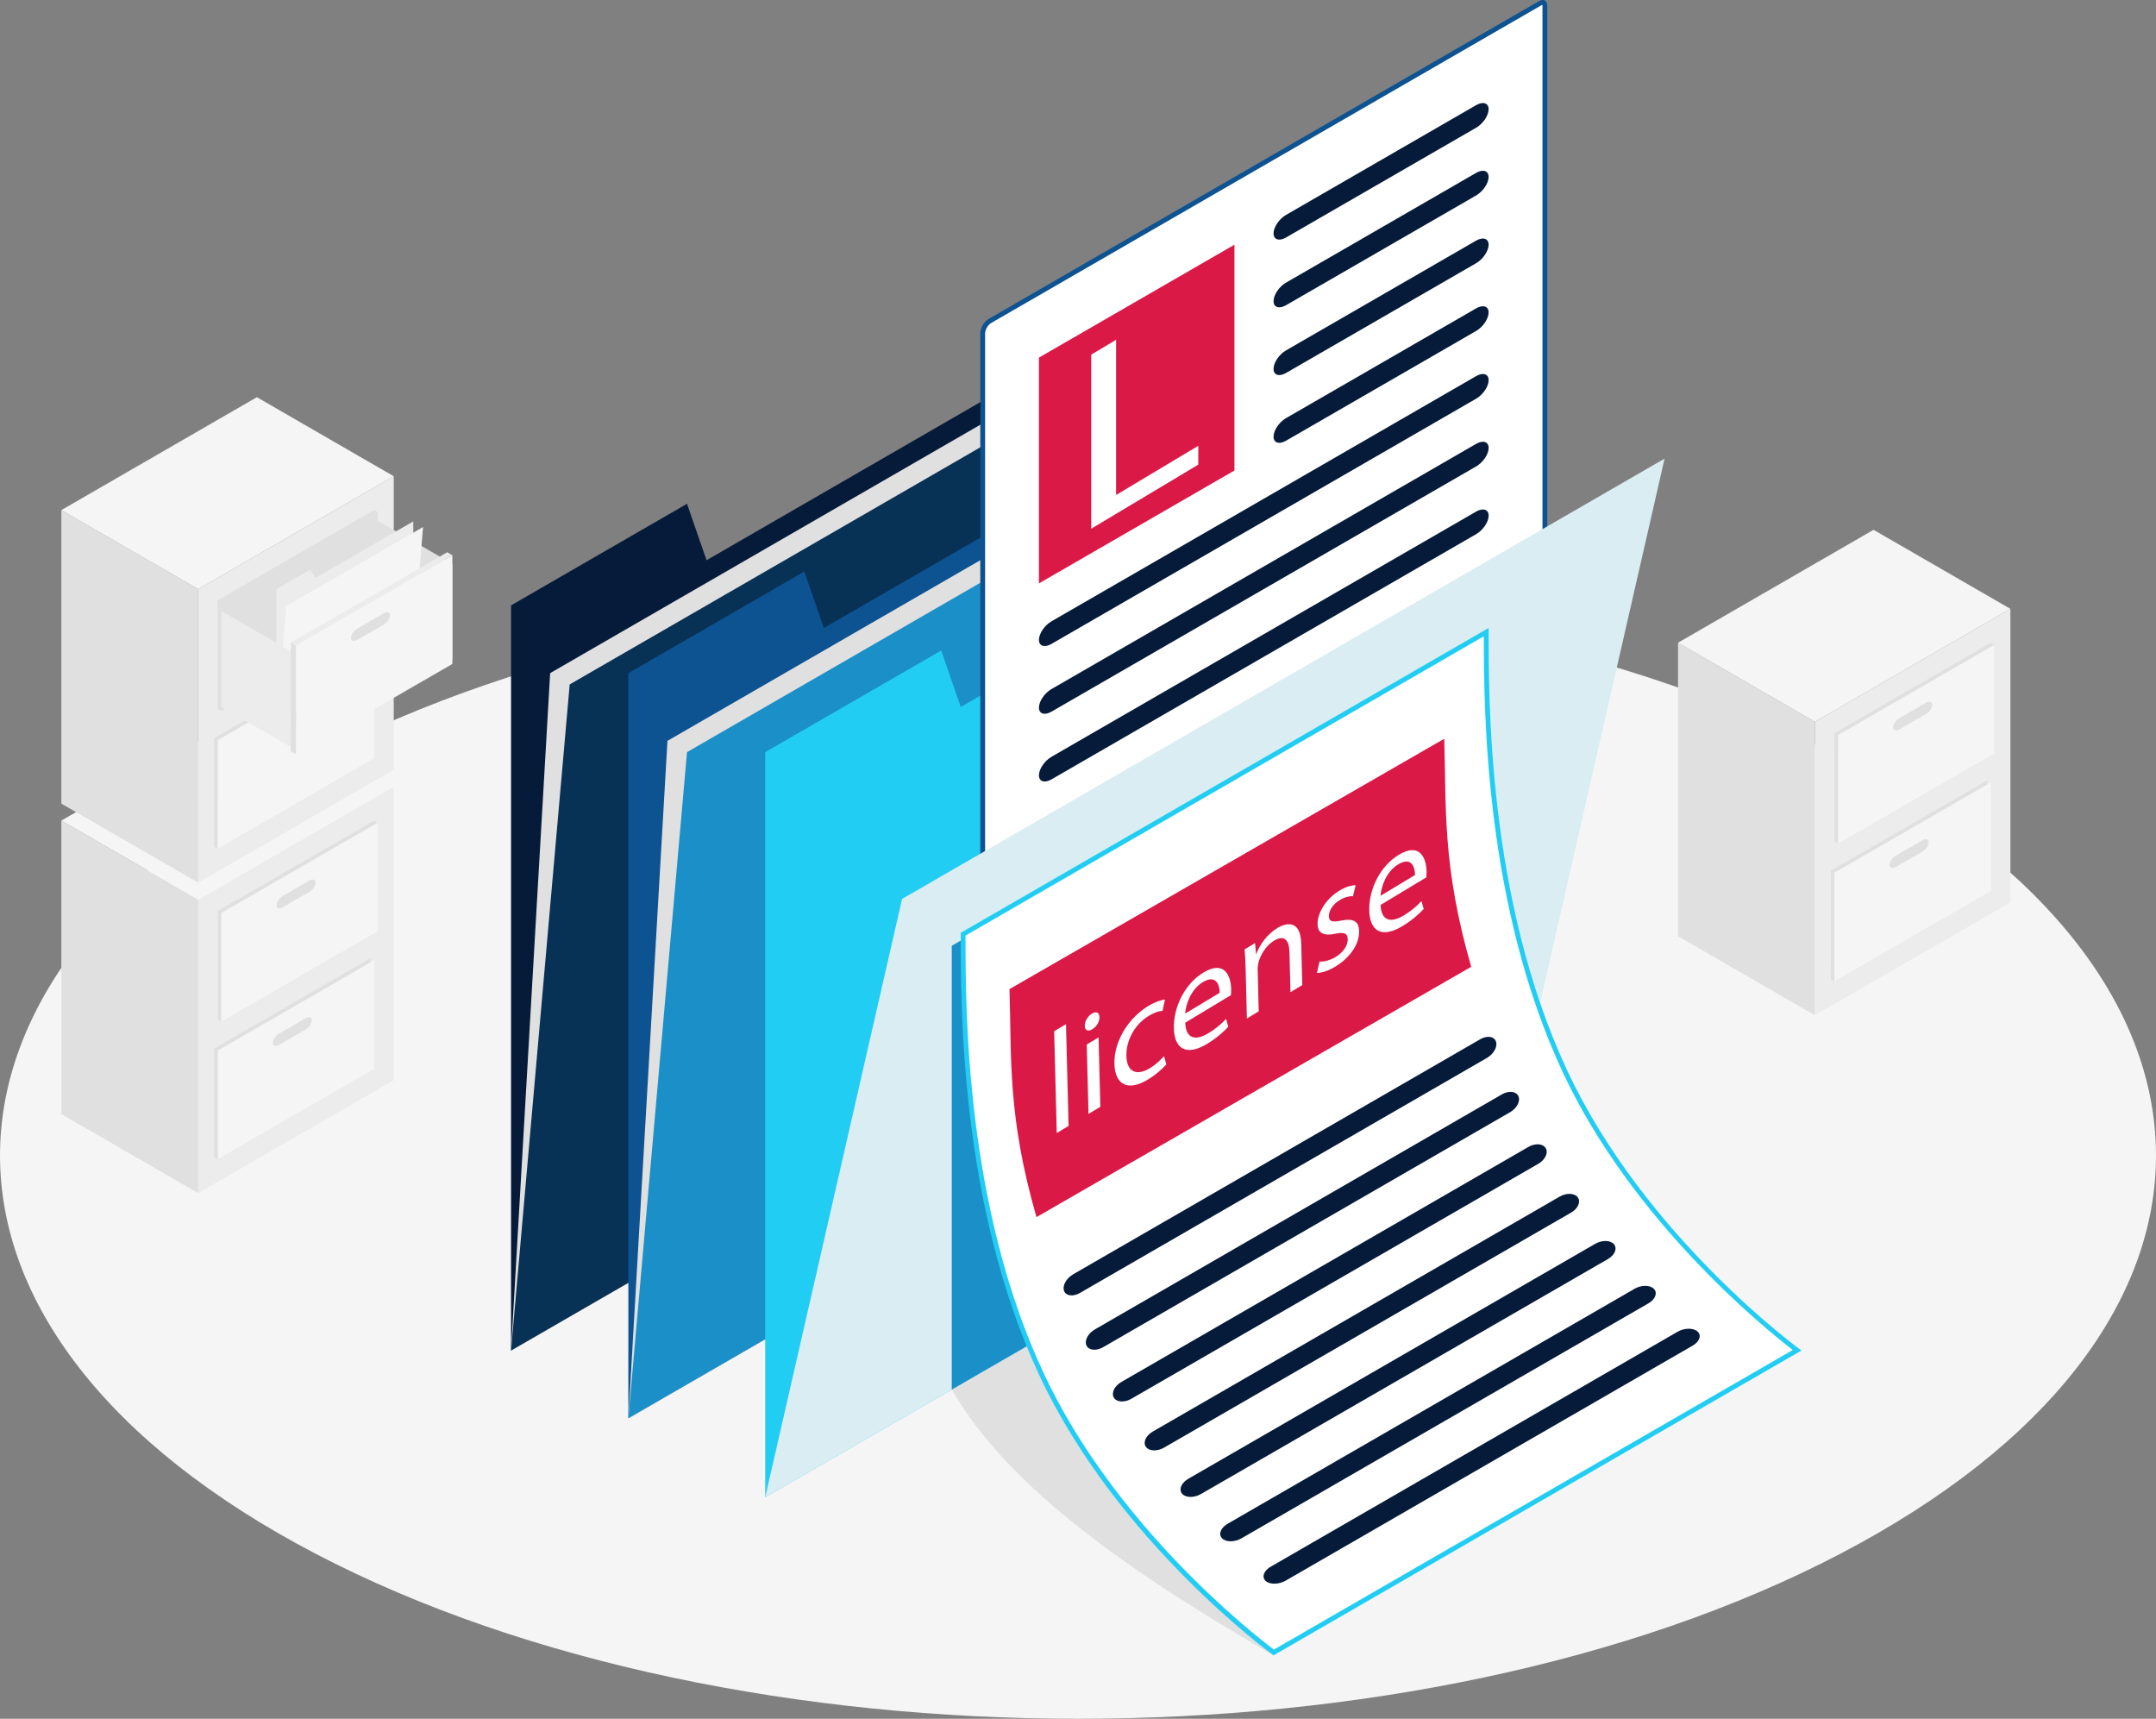<?xml version="1.0" encoding="UTF-8"?><svg id="uuid-de02782d-cfe0-4a6e-bdfd-1564efe888ec" xmlns="http://www.w3.org/2000/svg" viewBox="0 0 100.132 79.815"><rect x="0" y="0" width="100.132" height="79.815" fill="#808080" stroke="none"/><g id="uuid-5e79fdb7-8f82-48f4-98ce-5c353e7e05a7"><g><path d="M14.664,72.154c19.552,10.214,51.252,10.215,70.804,0,19.552-10.214,19.552-26.775,0-36.989-19.552-10.214-51.252-10.214-70.804-0-19.552,10.214-19.552,26.775,0,36.989Z" fill="#f5f5f5"/><g><g><g><polygon points="9.206 55.406 2.849 51.736 2.849 38.105 9.206 41.775 9.206 55.406" fill="#e0e0e0"/><polygon points="9.206 41.775 18.286 36.532 18.286 50.163 9.206 55.406 9.206 41.775" fill="#ececec"/><polygon points="18.286 36.532 9.206 41.775 2.849 38.105 11.93 32.862 18.286 36.532" fill="#f5f5f5"/><g><polygon points="10.114 42.299 17.378 38.105 17.545 38.201 17.545 43.25 10.281 47.444 10.114 47.348 10.114 42.299" fill="#e0e0e0"/><polygon points="10.281 42.395 17.545 38.201 17.545 43.25 10.281 47.444 10.281 42.395" fill="#f5f5f5"/><path d="M13.128,41.607l1.235-.713c.16-.093,.29-.05,.29,.095,0,.145-.13,.337-.29,.43l-1.235,.713c-.16,.093-.29,.05-.29-.094,0-.145,.13-.337,.29-.43Z" fill="#e0e0e0"/></g><g><polygon points="9.947 48.687 17.211 44.493 17.211 49.542 17.378 49.639 10.114 53.833 9.947 53.736 9.947 48.687" fill="#e0e0e0"/><polygon points="10.114 48.784 17.378 44.59 17.378 49.639 10.114 53.833 10.114 48.784" fill="#f5f5f5"/><path d="M12.961,47.996l1.235-.713c.16-.093,.29-.05,.29,.095,0,.145-.13,.337-.29,.43l-1.236,.713c-.16,.093-.29,.05-.29-.095,0-.145,.13-.337,.29-.43Z" fill="#e0e0e0"/></g></g><g><g><polygon points="9.206 40.988 2.849 37.318 2.849 23.688 9.205 27.357 9.206 40.988" fill="#e0e0e0"/><polygon points="9.205 27.357 18.286 22.115 18.286 35.746 9.206 40.988 9.205 27.357" fill="#ececec"/><polygon points="18.286 22.115 9.205 27.357 2.849 23.688 11.93 18.445 18.286 22.115" fill="#f5f5f5"/><g><polygon points="10.114 27.882 17.378 23.688 17.545 23.784 17.545 28.833 10.28 33.027 10.113 32.93 10.114 27.882" fill="#e0e0e0"/><path d="M13.128,27.19l1.235-.713c.16-.093,.29-.05,.29,.094,0,.145-.13,.337-.29,.43l-1.235,.713c-.16,.093-.29,.05-.29-.094,0-.145,.13-.337,.29-.43Z" fill="#e0e0e0"/></g><g><polygon points="9.946 34.27 17.211 30.076 17.211 35.125 17.378 35.222 10.113 39.415 9.946 39.319 9.946 34.27" fill="#e0e0e0"/><polygon points="10.114 34.367 17.378 30.173 17.378 35.222 10.113 39.415 10.114 34.367" fill="#f5f5f5"/><path d="M12.961,33.578l1.235-.713c.16-.093,.29-.05,.29,.094,0,.145-.13,.337-.29,.43l-1.235,.713c-.16,.093-.29,.05-.29-.094,0-.145,.13-.337,.29-.43Z" fill="#e0e0e0"/></g></g><g><polygon points="10.113 27.881 17.378 23.687 17.378 28.736 10.113 32.93 10.113 27.881" fill="#e0e0e0"/><polygon points="21.01 26.182 17.034 23.887 17.034 28.335 21.01 30.63 21.01 26.182" fill="#e0e0e0"/><g><polygon points="12.838 33.648 12.838 27.357 14.397 26.454 14.654 26.833 19.194 24.212 19.194 29.979 12.838 33.648" fill="#ececec"/><polygon points="12.838 33.648 13.292 28.144 19.648 24.474 19.194 29.979 12.838 33.648" fill="#f5f5f5"/></g><polygon points="13.746 30.376 10.28 28.375 10.28 32.823 13.746 34.824 13.746 30.376" fill="#ececec"/><polygon points="13.746 29.979 21.01 25.784 21.01 30.833 13.746 35.027 13.746 29.979" fill="#f5f5f5"/><path d="M16.593,29.19l1.235-.713c.16-.093,.29-.05,.29,.095,0,.145-.13,.337-.29,.43l-1.235,.713c-.16,.093-.29,.05-.29-.095,0-.145,.13-.337,.29-.43Z" fill="#e0e0e0"/><polygon points="13.746 29.979 13.504 29.839 13.504 34.888 13.746 35.027 13.746 29.979" fill="#e0e0e0"/><polygon points="13.504 29.839 20.768 25.645 21.01 25.784 13.746 29.979 13.504 29.839" fill="#ececec"/></g></g></g><g><polygon points="84.289 47.146 77.933 43.477 77.933 29.846 84.289 33.516 84.289 47.146" fill="#e0e0e0"/><polygon points="84.289 33.516 93.37 28.273 93.37 41.904 84.289 47.146 84.289 33.516" fill="#ececec"/><polygon points="93.37 28.273 84.289 33.516 77.933 29.846 87.014 24.603 93.37 28.273" fill="#f5f5f5"/><g><polygon points="85.198 34.04 92.462 29.846 92.629 29.942 92.629 34.991 85.364 39.185 85.197 39.088 85.198 34.04" fill="#e0e0e0"/><polygon points="85.365 34.136 92.629 29.942 92.629 34.991 85.364 39.185 85.365 34.136" fill="#f5f5f5"/><path d="M88.212,33.348l1.235-.713c.16-.093,.29-.05,.29,.094,0,.145-.13,.337-.29,.43l-1.235,.713c-.16,.093-.29,.05-.29-.094,0-.145,.13-.337,.291-.43Z" fill="#e0e0e0"/></g><g><polygon points="85.031 40.428 92.295 36.234 92.295 41.283 92.462 41.38 85.197 45.574 85.03 45.477 85.031 40.428" fill="#e0e0e0"/><polygon points="85.198 40.525 92.462 36.331 92.462 41.38 85.197 45.574 85.198 40.525" fill="#f5f5f5"/><path d="M88.045,39.737l1.235-.713c.16-.093,.29-.05,.29,.095s-.13,.337-.29,.43l-1.236,.713c-.16,.093-.29,.05-.29-.094,0-.145,.13-.337,.291-.43Z" fill="#e0e0e0"/></g></g></g><g><polygon points="23.735 28.112 23.735 62.713 59.149 42.267 59.148 10.811 32.815 26.015 31.907 23.394 23.735 28.112" fill="#061b39"/><polygon points="23.735 62.713 25.551 31.258 60.964 10.811 59.149 42.267 23.735 62.713" fill="#e0e0e0"/><polygon points="23.735 62.713 26.459 31.782 61.873 11.336 59.149 42.267 23.735 62.713" fill="#083156"/></g><g><polygon points="29.183 31.258 29.183 65.859 64.597 45.413 64.597 13.957 38.264 29.161 37.356 26.539 29.183 31.258" fill="#0d5291"/><polygon points="29.183 65.859 30.999 34.403 66.413 13.957 64.597 45.413 29.183 65.859" fill="#e0e0e0"/><polygon points="29.183 65.859 31.907 34.927 67.321 14.481 64.597 45.413 29.183 65.859" fill="#1b8fc7"/></g><path d="M59.149,76.869c-6.356-3.67-12.254-7.66-14.946-12.342l8.173-4.718,6.773,17.06Z" fill="#e0e0e0"/><g><polygon points="35.539 34.927 35.539 69.529 70.953 49.083 70.953 17.627 44.62 32.83 43.712 30.209 35.539 34.927" fill="#22cdf4"/><g><g><path d="M45.742,45.158c-.089,0-.102-.103-.102-.165V15.48c0-.207,.152-.47,.331-.574L71.53,.15c.043-.025,.083-.038,.117-.038,.089,0,.103,.103,.103,.165V29.79c0,.207-.152,.47-.331,.574l-25.559,14.757c-.043,.025-.083,.038-.117,.038Z" fill="#fff"/><path d="M71.632,.226c.003,.011,.006,.027,.006,.05V29.79c0,.166-.131,.394-.276,.477l-25.559,14.757c-.021,.012-.036,.018-.046,.021-.003-.011-.005-.027-.005-.05V15.48c0-.166,.131-.394,.275-.477L71.586,.246c.021-.012,.036-.018,.046-.02M71.647,0c-.052,0-.111,.017-.173,.053l-25.559,14.757c-.214,.123-.387,.424-.387,.671v29.513c0,.175,.087,.276,.214,.276,.052,0,.111-.017,.173-.053l25.559-14.757c.214-.123,.387-.424,.387-.671V.276C71.861,.101,71.774-0,71.647,0h0Z" fill="#0d5291"/></g><polygon points="48.252 16.606 57.332 11.363 57.332 21.848 48.252 27.091 48.252 16.606" fill="#db1947"/><path d="M50.682,16.468l1.153-.69v7.208l3.817-2.284v.875l-4.971,2.974v-8.084Z" fill="#fff"/><g><path d="M59.148,10.839c0,.29,.26,.374,.581,.189l8.827-5.096c.321-.185,.581-.57,.581-.86,0-.289-.26-.374-.581-.189l-8.827,5.096c-.321,.185-.581,.57-.581,.86Z" fill="#061b39"/><path d="M59.148,13.984c0,.29,.26,.374,.581,.189l8.827-5.096c.321-.185,.581-.57,.581-.86,0-.289-.26-.374-.581-.189l-8.827,5.096c-.321,.185-.581,.57-.581,.86Z" fill="#061b39"/><path d="M59.148,17.13c0,.29,.26,.374,.581,.189l8.827-5.096c.321-.185,.581-.57,.581-.86,0-.289-.26-.374-.581-.189l-8.827,5.096c-.321,.185-.581,.57-.581,.86Z" fill="#061b39"/><path d="M59.148,20.276c0,.29,.26,.374,.581,.189l8.827-5.096c.321-.185,.581-.57,.581-.86,0-.289-.26-.374-.581-.189l-8.827,5.096c-.321,.185-.581,.57-.581,.86Z" fill="#061b39"/></g><g><path d="M48.252,29.713c0,.29,.26,.374,.581,.189l19.724-11.388c.321-.185,.581-.57,.581-.86,0-.289-.26-.374-.581-.189l-19.724,11.388c-.321,.185-.581,.57-.581,.86Z" fill="#061b39"/><path d="M48.252,32.859c0,.289,.26,.374,.581,.189l19.724-11.388c.321-.185,.581-.57,.581-.86s-.26-.374-.581-.189l-19.724,11.388c-.321,.185-.581,.57-.581,.86Z" fill="#061b39"/><path d="M48.252,36.004c0,.289,.26,.374,.581,.189l19.724-11.388c.321-.185,.581-.57,.581-.86s-.26-.374-.581-.189l-19.724,11.388c-.321,.185-.581,.57-.581,.86Z" fill="#061b39"/></g></g><g><polygon points="35.539 69.529 41.896 41.743 77.309 21.297 70.953 49.083 35.539 69.529" fill="#daedf2"/><polygon points="44.203 43.919 44.203 64.527 52.375 59.808 52.376 39.201 44.203 43.919" fill="#1b8fc7"/></g></g><g><g><path d="M59.156,76.735c-.694-.517-7.396-5.64-10.803-12.957-3.626-7.788-3.623-16.872-3.622-20.292v-.106l24.294-14.026c-.001,3.451,.003,12.547,3.643,20.363,3.328,7.147,9.773,12.211,10.795,12.984l-24.307,14.034Z" fill="#fff"/><path d="M68.914,29.548c0,3.594,.07,12.521,3.653,20.217,3.216,6.906,9.332,11.874,10.695,12.924l-24.098,13.913c-.942-.71-7.392-5.746-10.709-12.871-3.616-7.766-3.613-16.831-3.612-20.244v-.042l24.07-13.897m.224-.387l-24.517,14.155c0,3.216-.068,12.563,3.632,20.51,3.632,7.801,10.897,13.043,10.897,13.043l24.517-14.155s-7.265-5.243-10.897-13.043c-3.7-7.947-3.632-17.294-3.632-20.51h0Z" fill="#22cdf4"/></g><g><path d="M68.742,48.262l-18.898,10.911c-.321,.185-.514,.531-.427,.77,.087,.239,.42,.282,.74,.097l18.898-10.911c.321-.185,.508-.529,.421-.768-.087-.239-.414-.285-.735-.099Z" fill="#061b39"/><path d="M69.749,50.822l-18.898,10.911c-.321,.185-.497,.521-.391,.749,.106,.228,.454,.263,.774,.077l18.898-10.911c.321-.185,.493-.52,.387-.748-.106-.228-.45-.264-.771-.079Z" fill="#061b39"/><path d="M70.981,53.262l-18.898,10.911c-.321,.185-.48,.512-.353,.728,.127,.216,.493,.239,.814,.054l18.898-10.911c.321-.185,.475-.509,.348-.725-.127-.216-.487-.243-.808-.057Z" fill="#061b39"/><path d="M72.436,55.567l-18.898,10.911c-.321,.185-.465,.503-.318,.709,.146,.205,.527,.219,.848,.034l18.898-10.911c.321-.185,.46-.5,.314-.705-.146-.205-.523-.223-.843-.038Z" fill="#061b39"/><path d="M74.085,57.76l-18.898,10.911c-.321,.185-.451,.496-.287,.691,.163,.195,.558,.202,.878,.016l18.898-10.911c.321-.185,.446-.492,.283-.687-.163-.195-.554-.205-.874-.02Z" fill="#061b39"/><path d="M75.912,59.849l-18.898,10.911c-.321,.185-.438,.488-.259,.674,.179,.186,.586,.185,.906,0l18.898-10.911c.321-.185,.434-.485,.255-.671-.179-.186-.582-.189-.903-.004Z" fill="#061b39"/><path d="M77.91,61.844l-18.898,10.911c-.321,.185-.425,.481-.231,.659,.194,.177,.613,.169,.934-.016l18.898-10.911c.321-.185,.422-.477,.227-.655-.194-.177-.61-.173-.93,.012Z" fill="#061b39"/></g><path d="M67.076,34.306l-20.191,11.624c.099,3.229-.098,5.898,1.253,10.589l20.191-11.624c-1.351-4.691-1.154-7.36-1.253-10.589Z" fill="#db1947"/><g><path d="M48.96,47.888l.549-.331,.119,4.728-.549,.331-.119-4.728Z" fill="#fff"/><path d="M51.062,47.23c.011,.197-.122,.439-.341,.571-.193,.116-.335,.04-.34-.16-.005-.206,.134-.452,.334-.573,.206-.124,.341-.043,.347,.163Zm-.508,4.497l-.081-3.222,.549-.331,.081,3.222-.549,.331Z" fill="#fff"/><path d="M54.167,49.427c-.142,.167-.457,.465-.863,.71-.912,.549-1.521,.247-1.546-.737-.024-.992,.594-2.095,1.58-2.689,.325-.196,.614-.283,.766-.293l-.113,.527c-.134,0-.341,.051-.641,.231-.693,.418-1.054,1.189-1.037,1.861,.019,.746,.48,.935,1.079,.574,.312-.188,.516-.399,.67-.566l.104,.382Z" fill="#fff"/><path d="M55.046,47.492c.033,.785,.515,.825,1.064,.494,.393-.237,.629-.454,.832-.671l.104,.363c-.191,.209-.519,.515-1,.805-.93,.56-1.503,.244-1.526-.729-.025-.971,.493-2.062,1.373-2.592,.987-.595,1.272,.173,1.287,.765,.003,.12-.007,.221-.012,.284l-2.123,1.28Zm1.6-1.39c-.003-.376-.167-.865-.785-.493-.556,.335-.785,1.027-.819,1.46l1.605-.967Z" fill="#fff"/><path d="M57.85,44.944c-.008-.333-.021-.603-.047-.856l.487-.294,.045,.514,.012-.008c.142-.397,.485-.908,.984-1.209,.419-.252,1.075-.377,1.102,.728l.049,1.924-.549,.332-.046-1.858c-.013-.519-.205-.842-.724-.53-.362,.218-.636,.66-.722,1.043-.023,.089-.033,.196-.031,.295l.049,1.938-.549,.331-.059-2.35Z" fill="#fff"/><path d="M61.288,44.65c.165,.015,.455-.038,.73-.203,.4-.241,.582-.567,.575-.834-.007-.278-.167-.338-.577-.253-.548,.121-.812-.045-.822-.431-.013-.52,.37-1.182,1.019-1.574,.306-.185,.576-.252,.748-.247l-.126,.509c-.121-.008-.342,.016-.623,.186-.325,.196-.501,.505-.495,.744,.006,.267,.19,.277,.588,.2,.53-.104,.805,.015,.817,.494,.014,.565-.388,1.213-1.106,1.646-.331,.199-.639,.297-.855,.292l.126-.528Z" fill="#fff"/><path d="M64.12,42.023c.032,.785,.515,.825,1.064,.494,.393-.237,.629-.454,.833-.672l.104,.364c-.191,.209-.519,.515-1,.804-.931,.561-1.503,.244-1.527-.729-.025-.971,.493-2.061,1.374-2.592,.987-.594,1.272,.174,1.286,.766,.003,.12-.007,.221-.012,.284l-2.123,1.28Zm1.6-1.39c-.003-.377-.167-.866-.786-.493-.555,.334-.785,1.026-.819,1.459l1.604-.966Z" fill="#fff"/></g></g></g></g></svg>